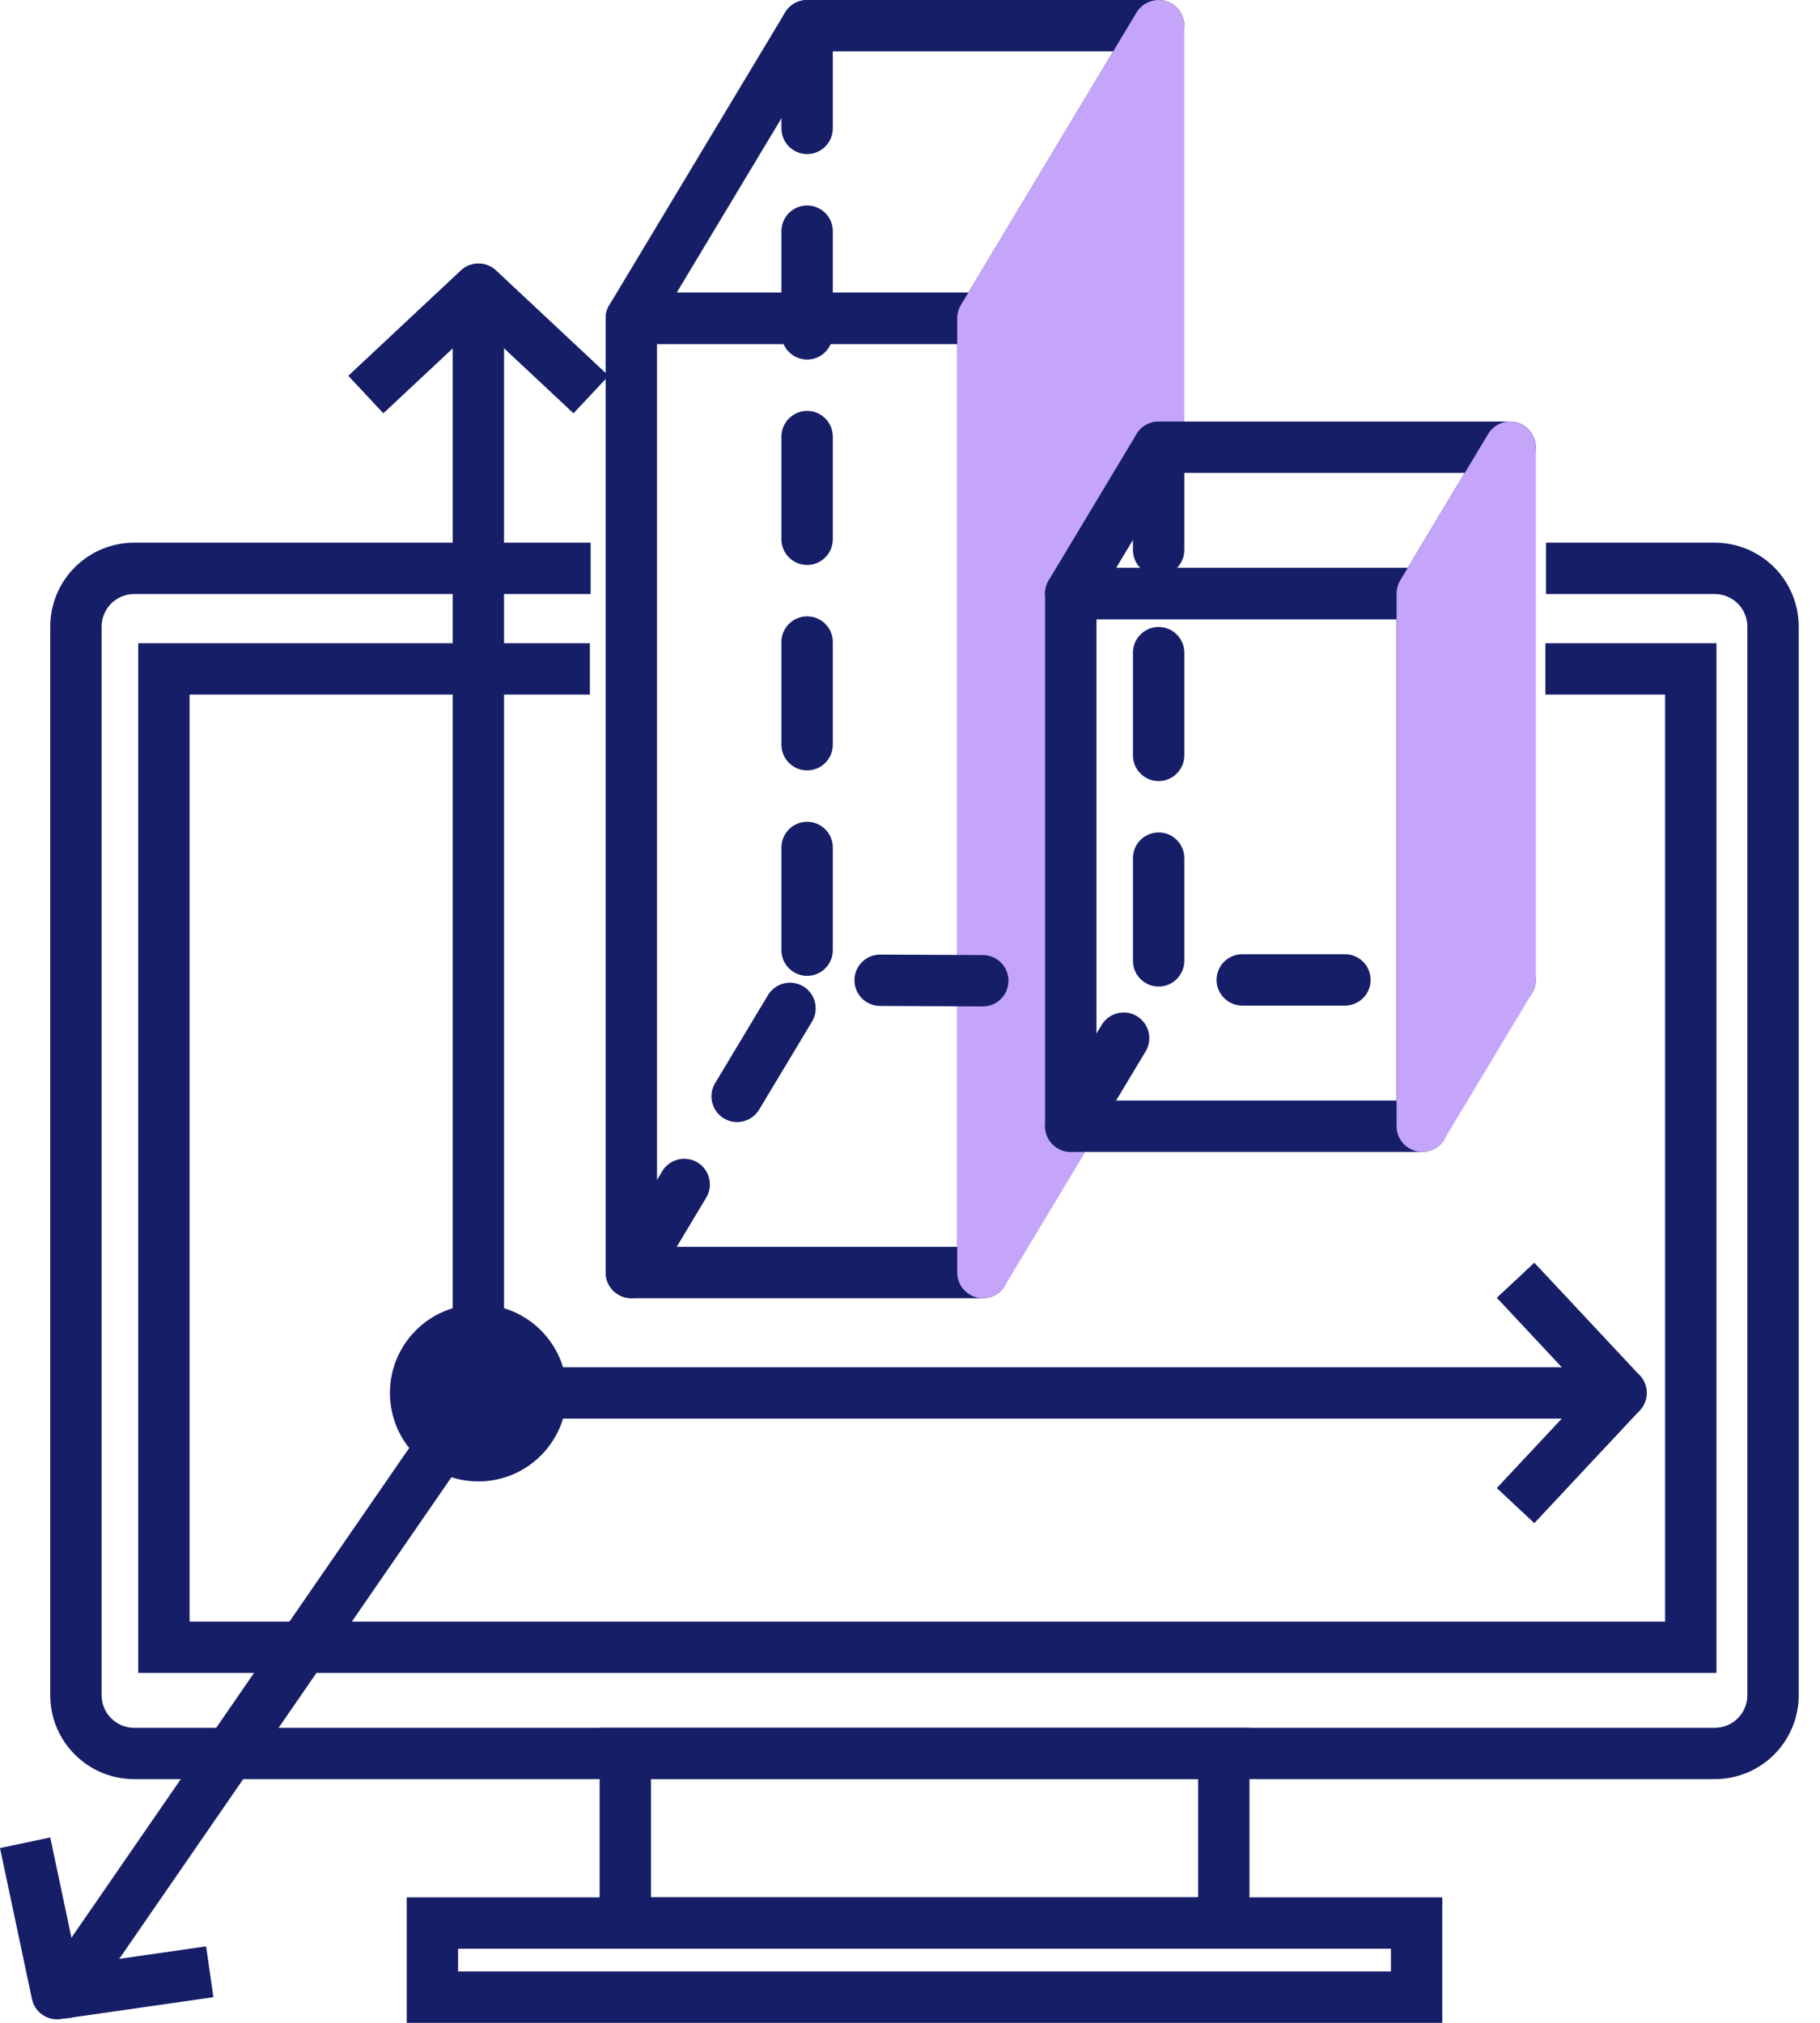 <svg xmlns="http://www.w3.org/2000/svg" width="36" height="40" viewBox="0 0 36 40" fill="none"><path fill-rule="evenodd" clip-rule="evenodd" d="M11.683 10.731H2.654C2.213 10.731 1.791 10.906 1.48 11.217C1.169 11.528 0.994 11.951 0.994 12.391C0.994 16.374 0.994 29.539 0.994 33.522C0.994 34.438 1.737 35.181 2.654 35.181H33.919C34.359 35.181 34.781 35.007 35.093 34.695C35.404 34.384 35.579 33.962 35.579 33.522C35.579 29.539 35.579 16.374 35.579 12.391C35.579 11.951 35.404 11.528 35.093 11.217C34.781 10.906 34.359 10.731 33.919 10.731H30.58V11.747H33.919C34.09 11.747 34.254 11.815 34.374 11.935C34.495 12.056 34.563 12.22 34.563 12.391V33.522C34.563 33.693 34.495 33.856 34.374 33.977C34.254 34.098 34.09 34.166 33.919 34.166H2.654C2.298 34.166 2.01 33.877 2.01 33.522V12.391C2.01 12.22 2.077 12.056 2.198 11.935C2.319 11.815 2.482 11.747 2.654 11.747H11.683V10.731Z" fill="#161E68"></path><path fill-rule="evenodd" clip-rule="evenodd" d="M11.668 12.719H2.734V33.081H33.952V12.719H30.568V13.734H32.936V32.066H3.75V13.734H11.668V12.719Z" fill="#161E68"></path><path fill-rule="evenodd" clip-rule="evenodd" d="M28.529 40V37.519H8.045V40H28.529ZM27.513 38.534V38.984H9.061V38.534H27.513Z" fill="#161E68"></path><path fill-rule="evenodd" clip-rule="evenodd" d="M24.715 38.534V34.166H11.861V38.534H24.715ZM23.699 35.181V37.519H12.877V35.181H23.699Z" fill="#161E68"></path><path fill-rule="evenodd" clip-rule="evenodd" d="M19.949 6.294C19.949 6.014 19.721 5.786 19.441 5.786H12.488C12.208 5.786 11.98 6.014 11.98 6.294V25.163C11.98 25.443 12.208 25.671 12.488 25.671H19.441C19.721 25.671 19.949 25.443 19.949 25.163V6.294ZM18.933 6.802V24.655H12.996V6.802H18.933Z" fill="#161E68"></path><path fill-rule="evenodd" clip-rule="evenodd" d="M12.053 6.032C11.959 6.189 11.956 6.385 12.046 6.544C12.137 6.704 12.305 6.802 12.489 6.802H19.441C19.619 6.802 19.785 6.709 19.876 6.555L23.352 0.769C23.447 0.613 23.45 0.417 23.359 0.258C23.269 0.098 23.101 0 22.917 0H15.965C15.787 0 15.621 0.094 15.53 0.246L12.053 6.032ZM13.386 5.786L16.252 1.016H22.02L19.154 5.786H13.386Z" fill="#161E68"></path><path fill-rule="evenodd" clip-rule="evenodd" d="M18.934 25.163C18.934 25.391 19.086 25.591 19.306 25.652C19.525 25.713 19.759 25.62 19.876 25.424L21.615 22.531C21.662 22.452 21.688 22.362 21.688 22.27V11.877L23.353 9.105C23.401 9.026 23.425 8.936 23.425 8.844V0.508C23.425 0.28 23.273 0.079 23.053 0.019C22.834 -0.042 22.6 0.051 22.482 0.246L19.006 6.032C18.959 6.111 18.934 6.202 18.934 6.294V25.163Z" fill="#C4A5FA"></path><path fill-rule="evenodd" clip-rule="evenodd" d="M17.406 19.892C18.343 19.896 19.396 19.901 19.438 19.901C19.718 19.903 19.946 19.676 19.948 19.396C19.949 19.116 19.723 18.887 19.442 18.886C19.401 18.885 18.347 18.881 17.411 18.876C17.131 18.875 16.902 19.101 16.901 19.381C16.899 19.661 17.126 19.89 17.406 19.892ZM15.457 16.758V18.789C15.457 19.07 15.685 19.297 15.965 19.297C16.245 19.297 16.473 19.07 16.473 18.789V16.758C16.473 16.478 16.245 16.25 15.965 16.25C15.685 16.25 15.457 16.478 15.457 16.758ZM15.457 12.695V14.727C15.457 15.007 15.685 15.234 15.965 15.234C16.245 15.234 16.473 15.007 16.473 14.727V12.695C16.473 12.415 16.245 12.188 15.965 12.188C15.685 12.188 15.457 12.415 15.457 12.695ZM15.457 8.633V10.664C15.457 10.944 15.685 11.172 15.965 11.172C16.245 11.172 16.473 10.944 16.473 10.664V8.633C16.473 8.353 16.245 8.125 15.965 8.125C15.685 8.125 15.457 8.353 15.457 8.633ZM15.457 4.57V6.602C15.457 6.882 15.685 7.11 15.965 7.11C16.245 7.11 16.473 6.882 16.473 6.602V4.57C16.473 4.29 16.245 4.063 15.965 4.063C15.685 4.063 15.457 4.29 15.457 4.57ZM15.457 0.508V2.539C15.457 2.82 15.685 3.047 15.965 3.047C16.245 3.047 16.473 2.82 16.473 2.539V0.508C16.473 0.228 16.245 0 15.965 0C15.685 0 15.457 0.228 15.457 0.508Z" fill="#161E68"></path><path fill-rule="evenodd" clip-rule="evenodd" d="M12.924 25.424C12.924 25.424 13.384 24.658 13.969 23.683C14.114 23.443 14.036 23.131 13.796 22.986C13.556 22.842 13.243 22.92 13.099 23.16C12.513 24.135 12.053 24.901 12.053 24.901C11.909 25.141 11.986 25.454 12.227 25.598C12.467 25.742 12.779 25.665 12.924 25.424ZM15.016 21.942C15.423 21.264 15.803 20.631 16.062 20.201C16.206 19.961 16.128 19.648 15.888 19.504C15.648 19.36 15.335 19.438 15.191 19.678C14.933 20.108 14.553 20.741 14.145 21.419C14.001 21.659 14.079 21.971 14.319 22.116C14.559 22.26 14.871 22.182 15.016 21.942Z" fill="#161E68"></path><path fill-rule="evenodd" clip-rule="evenodd" d="M28.64 11.737C28.64 11.456 28.413 11.229 28.133 11.229H21.18C20.899 11.229 20.672 11.456 20.672 11.737V22.27C20.672 22.55 20.899 22.778 21.18 22.778H28.133C28.413 22.778 28.64 22.55 28.64 22.27V11.737ZM27.625 12.245V21.762H21.688V12.245H27.625Z" fill="#161E68"></path><path fill-rule="evenodd" clip-rule="evenodd" d="M20.744 11.475C20.65 11.632 20.647 11.827 20.738 11.987C20.828 12.146 20.997 12.245 21.18 12.245H28.133C28.311 12.245 28.476 12.151 28.568 11.998L30.306 9.105C30.4 8.948 30.403 8.753 30.313 8.594C30.222 8.434 30.054 8.336 29.87 8.336H22.918C22.74 8.336 22.575 8.429 22.482 8.582L20.744 11.475ZM22.077 11.229L23.205 9.351H28.973L27.845 11.229H22.077Z" fill="#161E68"></path><path fill-rule="evenodd" clip-rule="evenodd" d="M28.635 19.885H29.87C30.151 19.885 30.378 19.657 30.378 19.377C30.378 19.096 30.151 18.869 29.87 18.869H28.635C28.354 18.869 28.127 19.096 28.127 19.377C28.127 19.657 28.354 19.885 28.635 19.885ZM24.572 19.885H26.604C26.884 19.885 27.111 19.657 27.111 19.377C27.111 19.096 26.884 18.869 26.604 18.869H24.572C24.292 18.869 24.064 19.096 24.064 19.377C24.064 19.657 24.292 19.885 24.572 19.885ZM22.41 16.968V19C22.41 19.28 22.637 19.508 22.918 19.508C23.198 19.508 23.426 19.28 23.426 19V16.968C23.426 16.688 23.198 16.461 22.918 16.461C22.637 16.461 22.41 16.688 22.41 16.968ZM22.41 12.906V14.938C22.41 15.217 22.637 15.445 22.918 15.445C23.198 15.445 23.426 15.217 23.426 14.938V12.906C23.426 12.626 23.198 12.398 22.918 12.398C22.637 12.398 22.41 12.626 22.41 12.906ZM22.41 8.844V10.875C22.41 11.155 22.637 11.383 22.918 11.383C23.198 11.383 23.426 11.155 23.426 10.875V8.844C23.426 8.563 23.198 8.336 22.918 8.336C22.637 8.336 22.41 8.563 22.41 8.844Z" fill="#161E68"></path><path fill-rule="evenodd" clip-rule="evenodd" d="M21.615 22.531C21.615 22.531 22.176 21.597 22.661 20.79C22.805 20.55 22.727 20.238 22.487 20.093C22.247 19.949 21.935 20.027 21.791 20.267C21.306 21.074 20.744 22.008 20.744 22.008C20.6 22.249 20.678 22.561 20.918 22.705C21.158 22.849 21.471 22.772 21.615 22.531Z" fill="#161E68"></path><path fill-rule="evenodd" clip-rule="evenodd" d="M27.625 22.27C27.625 22.498 27.777 22.698 27.997 22.759C28.217 22.82 28.451 22.727 28.568 22.531L30.306 19.638C30.354 19.559 30.379 19.469 30.379 19.377V8.844C30.379 8.615 30.227 8.415 30.007 8.354C29.787 8.293 29.553 8.386 29.436 8.582L27.698 11.475C27.65 11.554 27.625 11.645 27.625 11.737V22.27Z" fill="#C4A5FA"></path><path d="M9.46 28.785C10.146 28.785 10.702 28.23 10.702 27.544C10.702 26.858 10.146 26.302 9.46 26.302C8.775 26.302 8.219 26.858 8.219 27.544C8.219 28.23 8.775 28.785 9.46 28.785Z" fill="#161E68"></path><path fill-rule="evenodd" clip-rule="evenodd" d="M9.463 25.794C8.497 25.794 7.713 26.578 7.713 27.544C7.713 28.51 8.497 29.294 9.463 29.294C10.428 29.294 11.212 28.51 11.212 27.544C11.212 26.578 10.428 25.794 9.463 25.794ZM9.463 26.81C9.868 26.81 10.197 27.139 10.197 27.544C10.197 27.949 9.868 28.278 9.463 28.278C9.057 28.278 8.729 27.949 8.729 27.544C8.729 27.139 9.057 26.81 9.463 26.81Z" fill="#161E68"></path><path fill-rule="evenodd" clip-rule="evenodd" d="M9.97 5.717H8.954V27.386L0.863 39.114C0.704 39.344 0.762 39.661 0.993 39.82C1.224 39.979 1.54 39.921 1.699 39.691L9.729 28.052H32.064C32.344 28.052 32.572 27.824 32.572 27.544C32.572 27.264 32.344 27.036 32.064 27.036H9.97V5.717Z" fill="#161E68"></path><path fill-rule="evenodd" clip-rule="evenodd" d="M29.607 25.663L31.368 27.544L29.607 29.425L30.349 30.119L32.434 27.891C32.617 27.695 32.617 27.392 32.434 27.197L30.349 24.969L29.607 25.663Z" fill="#161E68"></path><path fill-rule="evenodd" clip-rule="evenodd" d="M7.583 8.173L9.464 6.413L11.344 8.173L12.039 7.431L9.811 5.346C9.615 5.164 9.312 5.164 9.117 5.346L6.889 7.431L7.583 8.173Z" fill="#161E68"></path><path fill-rule="evenodd" clip-rule="evenodd" d="M4.077 38.488L1.527 38.854L0.994 36.334L0 36.544L0.632 39.529C0.687 39.79 0.936 39.964 1.201 39.926L4.221 39.493L4.077 38.488Z" fill="#161E68"></path></svg>
